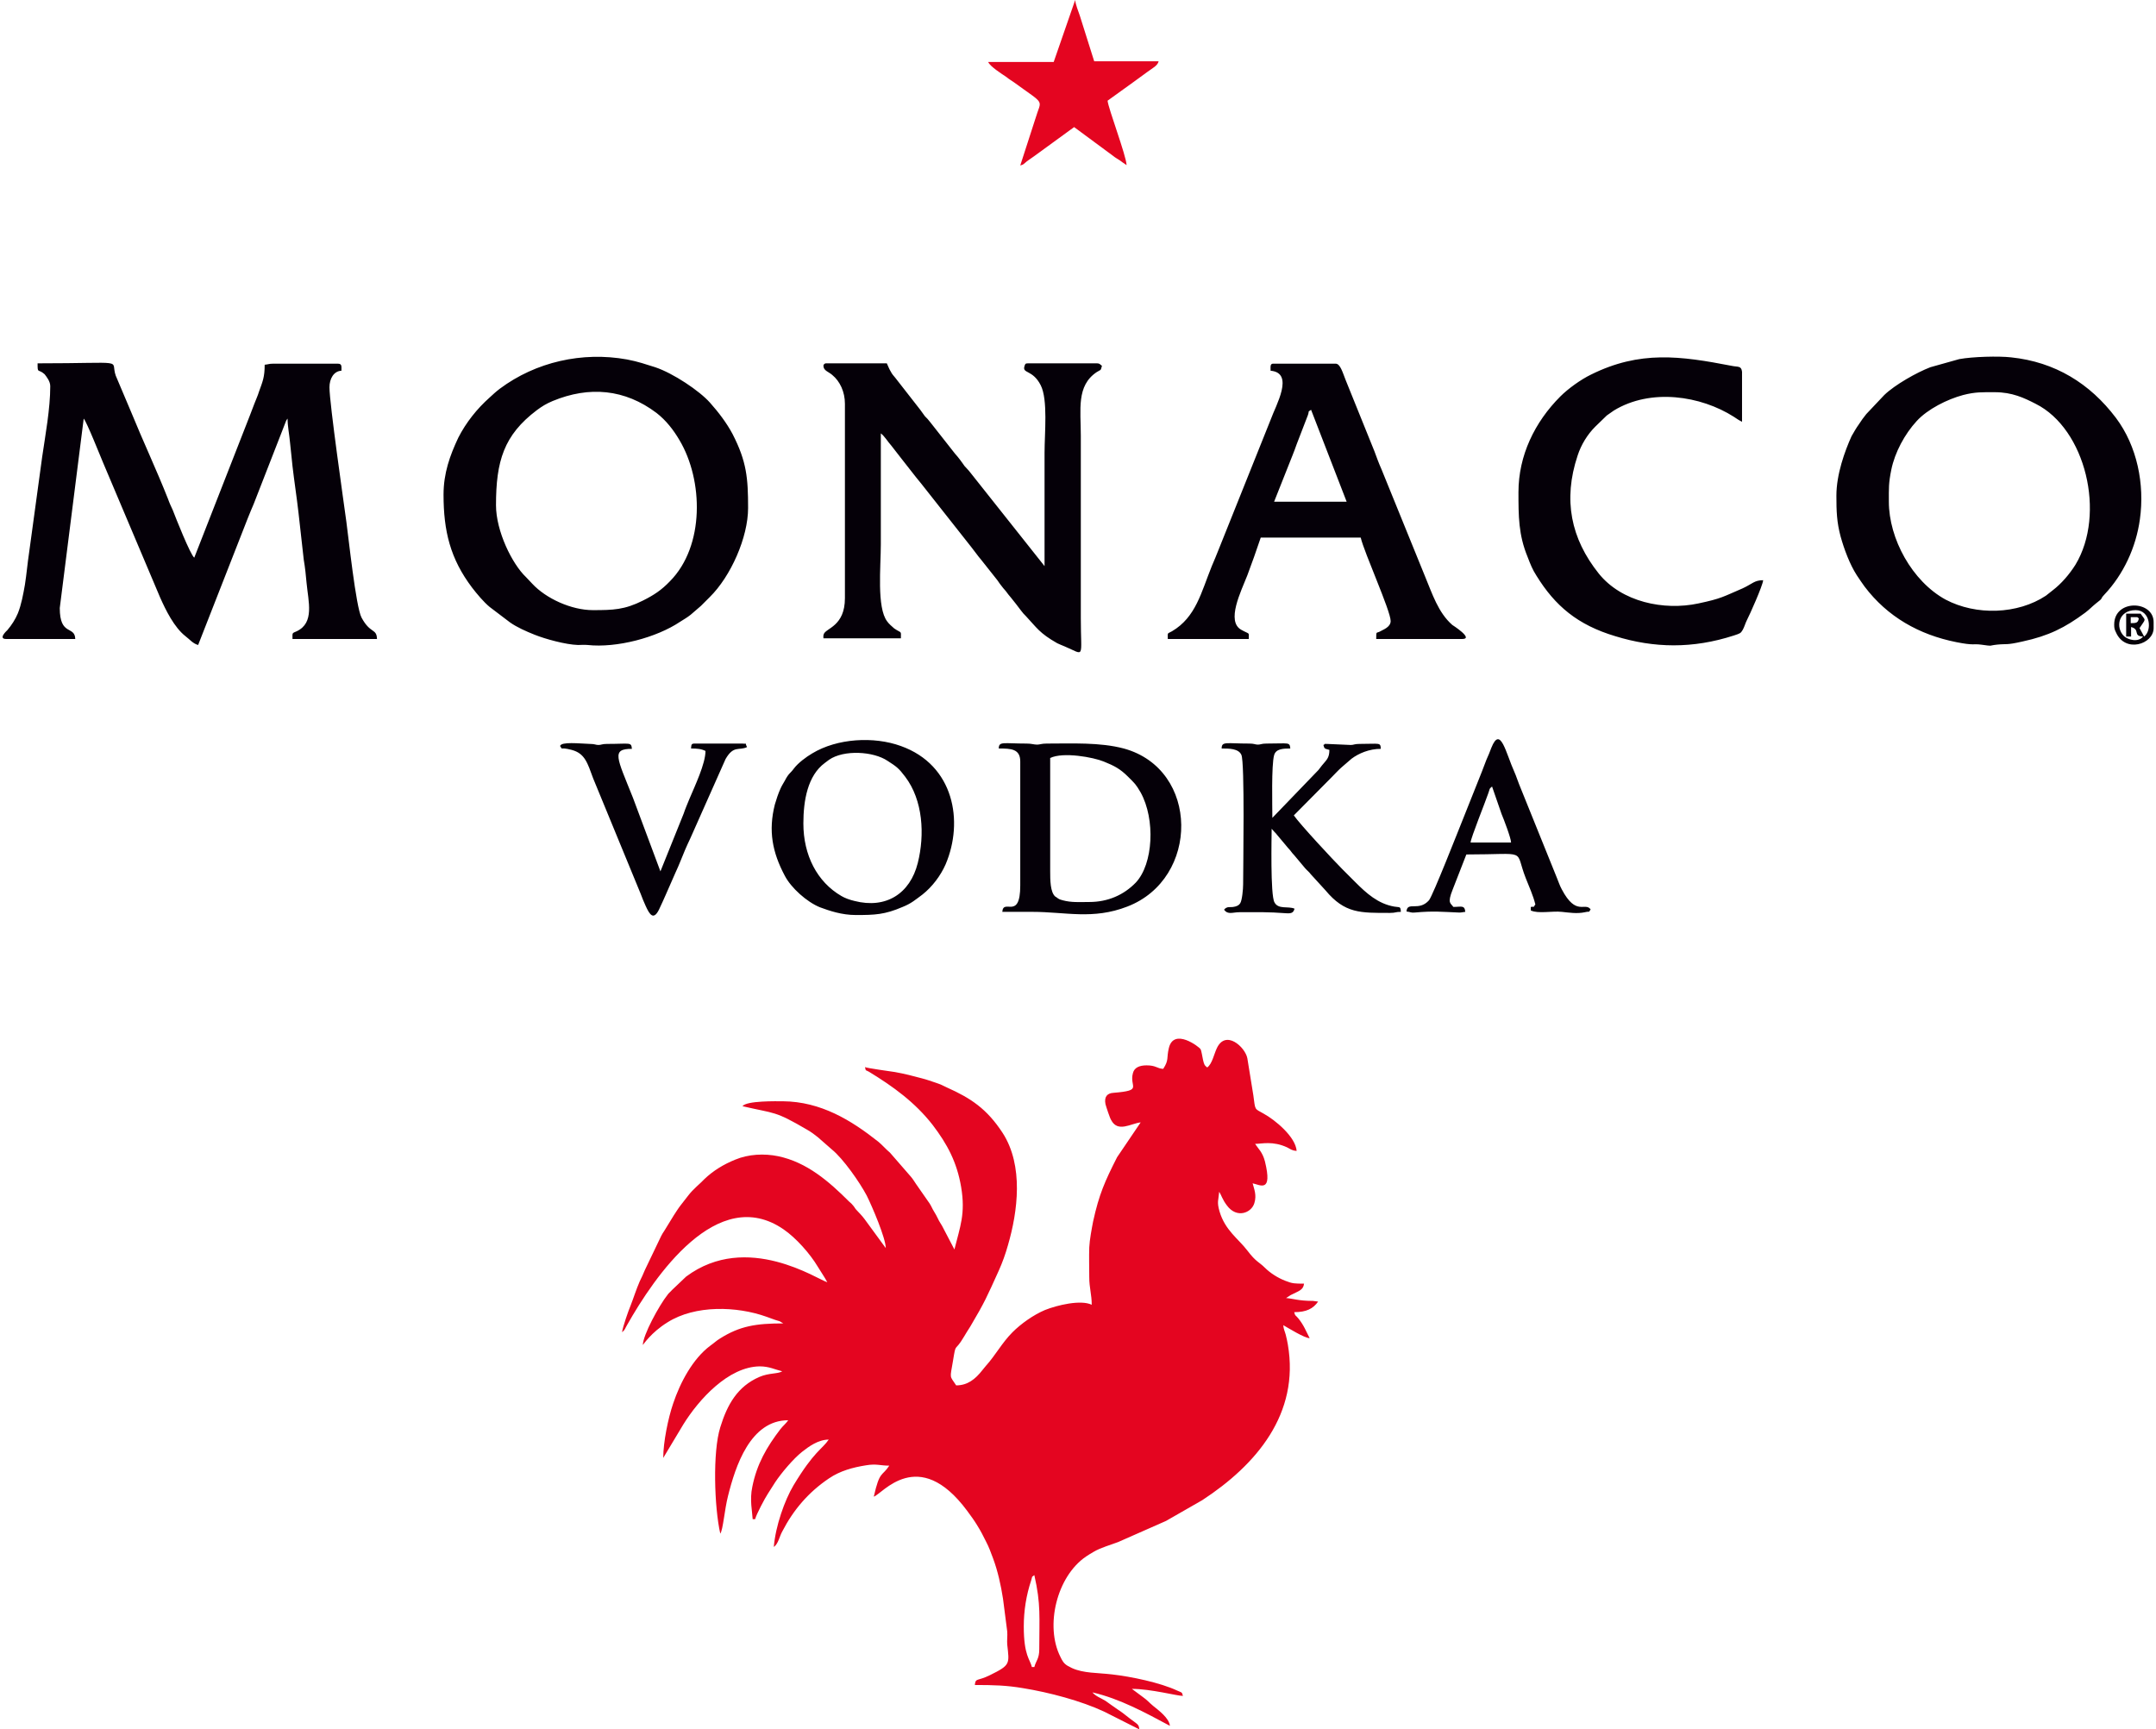 <svg xmlns="http://www.w3.org/2000/svg" width="2500" height="2005" viewBox="0 0 2495 2005"><path d="M1184.629 1886.195c0-18.375 2.855-36.336 8.57-53.484 2.043-6.125-.406-2.86 3.676-6.125 7.758 33.887 5.715 48.992 5.715 85.738 0 11.43-3.672 13.063-5.715 20.82h-2.86c-2.038-8.98-9.386-13.062-9.386-46.949m135.543-584.64-27.356 40.418c-14.289 28.172-20.82 42.87-27.761 74.304-1.633 8.575-4.082 21.23-4.493 30.215-.406 11.024 0 23.27 0 34.7 0 12.25 2.86 20.007 2.86 31.847-12.656-6.125-40.008.406-54.297 6.121-13.473 5.719-27.766 15.926-37.562 25.723-12.247 12.25-19.598 26.539-31.028 39.195-2.043 2.45-2.043 2.45-3.676 4.488-8.574 11.024-17.554 17.965-30.617 17.965-7.758-11.84-7.351-6.941-3.676-28.578 3.676-22.457 1.633-8.984 12.657-27.762 2.859-4.898 4.492-7.351 7.347-11.84 17.149-28.988 19.188-34.296 33.07-64.914 4.083-8.984 7.758-19.19 10.614-29.398 11.434-39.191 18.375-92.266-6.121-130.234-18.375-28.172-37.153-40.418-64.508-52.668-4.898-2.45-7.348-3.676-13.473-5.715-4.898-1.633-10.613-3.676-15.511-4.899-10.618-2.859-20.008-5.308-31.438-7.351-5.308-.817-32.254-4.488-34.703-5.715 1.227 5.309.41 2.86 4.492 5.309 28.168 17.148 53.48 35.52 73.895 61.648 17.148 22.453 28.172 43.277 33.07 71.856 5.309 31.437-1.227 46.132-7.758 72.671l-14.289-27.355c-2.043-3.676-3.265-4.899-4.898-8.574-1.633-3.266-2.45-4.899-4.492-8.164-2.04-3.266-2.856-5.715-4.899-8.98l-15.922-22.864c-2.043-2.86-3.265-5.309-5.715-8.168l-24.496-28.168c-4.898-4.086-8.984-8.984-13.472-12.656-31.438-24.907-66.547-46.543-110.641-46.953-7.348 0-42.05-.817-46.95 5.714 38.376 8.985 36.743 4.903 75.122 27.356 4.898 2.86 8.164 5.309 12.246 8.574l16.332 14.29c13.063 10.612 32.25 37.968 40.418 53.484 6.121 12.246 22.047 49.398 22.047 60.832l-24.496-33.48c-3.676-4.9-5.309-6.122-8.985-10.208-2.449-2.45-2.039-2.855-4.082-5.305-1.632-2.043-2.859-3.265-4.898-4.902-23.27-23.27-48.992-45.723-82.469-52.664-15.922-3.266-34.297-2.45-49.808 4.082-13.067 5.309-25.313 12.656-35.52 22.453-4.898 5.309-13.062 11.434-19.187 19.598l-8.575 11.023c-2.86 3.676-5.308 7.758-7.758 11.434l-11.023 17.96c-2.039 3.266-2.039 2.86-3.672 6.126l-18.781 39.195c-2.043 4.899-3.676 8.57-6.125 13.473-4.082 9.39-6.941 18.777-10.613 28.168-2.45 5.718-8.985 24.496-9.801 30.62 3.676-2.859 3.27-4.081 5.719-8.163 31.843-56.344 104.922-164.125 181.675-111.051 14.29 9.8 30.621 28.172 39.602 43.277 3.676 6.125 7.758 11.84 11.023 17.965-10.207-2.45-93.086-59.2-163.714-6.535l-16.329 15.516c-2.043 2.449-3.675 3.265-5.308 5.714-9.39 11.84-28.578 46.543-28.578 58.383 0-.406.406-.816.406-.816 0 .41 8.984-13.879 28.172-25.719 32.254-20.414 80.426-18.781 114.722-6.535 3.266 1.227 6.532 2.45 10.208 3.676 1.632.406 3.671 1.222 5.304 1.633l4.082 2.449c-31.433 0-50.215 2.86-73.484 17.554-4.082 2.45-6.942 5.31-11.024 8.168-20.414 15.106-35.113 42.868-43.277 67.364-5.715 16.738-11.43 44.5-11.43 62.87l23.27-38.784c17.965-28.985 52.258-66.953 88.594-67.364 11.023 0 17.554 3.676 26.129 5.715-5.309 3.266-15.106 1.633-26.54 6.535-25.312 11.024-37.148 31.844-45.316 58.38-8.98 28.581-6.941 92.679 0 123.296 3.266-4.488 4.899-27.762 8.985-43.683 8.57-34.293 25.718-87.778 69.812-87.778-2.86 4.082-5.719 6.125-8.984 10.207-15.922 20.82-27.352 40.418-32.66 66.957-3.266 15.106 0 28.985.41 37.559h2.855c1.227-5.305 11.434-24.496 14.7-29.395 3.265-4.898 5.308-8.574 8.574-13.472 7.347-11.024 21.226-27.356 31.027-35.11 7.758-6.125 18.781-14.289 31.027-14.289-7.758 11.43-16.738 13.063-40.828 53.074-10.203 17.145-20.82 46.95-22.86 71.446 5.305-3.676 6.532-12.246 9.798-17.965 13.062-25.313 30.62-45.727 54.3-61.649 12.653-8.574 27.352-12.656 42.868-15.105 12.246-2.039 16.328.41 26.945.41-8.574 13.063-11.024 5.305-17.965 35.926 9.39-2.45 51.441-60.016 108.191 16.332 4.489 6.125 8.165 11.023 11.84 17.148 4.082 6.532 6.532 11.43 10.203 18.778 3.27 6.125 5.72 13.066 8.168 19.597 5.305 14.29 8.98 30.622 11.43 46.543l4.899 37.97c.41 4.898-.407 10.206 0 15.105 2.449 22.453 4.085 23.68-20.004 35.52-14.696 7.347-16.739 2.859-17.555 11.429 21.637 0 36.742.41 55.934 3.676 30.21 4.898 67.363 14.699 94.308 27.355l40.418 20.414c-.41-6.125-2.043-5.719-11.023-12.656-5.309-4.086-8.575-6.941-14.29-10.617-4.898-3.266-8.574-6.125-13.882-9.797-5.305-3.266-11.43-5.309-15.106-9.8 31.844 7.35 61.649 23.679 89.82 38.784-.816-8.98-13.066-17.96-19.597-23.27-4.899-4.081-6.125-6.124-11.84-10.206l-12.656-9.391c22.047 0 52.258 8.164 59.2 8.164-1.227-4.898-1.227-3.672-6.536-6.121-20.004-9.39-53.89-16.332-75.527-18.781-17.149-2.043-33.07-1.227-46.543-7.348-7.758-3.676-9.797-5.309-13.473-13.066-17.961-35.52-4.488-93.086 29.805-116.356 3.265-2.043 4.898-3.265 8.574-5.308 8.164-4.899 20.004-8.164 28.578-11.43l55.523-24.496 42.051-24.09c62.465-40.824 113.09-100.023 99.207-180.453-.406-2.86-1.633-8.164-2.449-11.43-1.223-4.492-2.45-6.125-2.855-11.023 6.53 3.672 24.085 14.695 30.617 15.105-4.489-8.574-6.532-14.699-13.063-22.863-3.265-4.082-3.676-2.45-4.898-7.348 14.289 0 22.043-4.086 27.762-12.25l-6.126-.816h-.816c-15.516 0-23.273-2.86-30.21-3.266l4.898-3.265c9.39-4.899 15.105-5.715 15.921-13.473-10.613 0-13.472 0-21.636-3.266-8.574-3.27-17.559-8.984-23.68-15.105-6.941-6.942-10.207-6.535-20.414-20.008s-25.723-23.27-32.254-45.316c-3.266-11.434-1.223-12.657-.406-22.864 2.45 3.676 3.672 8.98 8.98 15.922 11.434 15.516 28.578 8.574 31.844-2.855 2.86-9.39-.406-16.332-2.039-22.863 8.98 2.039 23.27 11.43 14.29-25.313-2.86-11.023-7.759-14.7-11.435-20.414 7.758 0 20.415-3.676 37.153 4.082 4.082 2.039 5.308 3.676 11.023 4.082-1.222-16.332-24.902-35.926-38.375-43.277-11.023-6.121-9.39-3.672-11.84-21.23l-6.941-42.868c-2.45-13.062-25.312-33.887-35.52-11.43-3.265 6.942-5.308 17.965-11.023 22.047-3.266-2.449-3.672-3.676-4.898-8.984-.817-3.266-1.633-10.207-2.86-12.246-1.222-2.45-31.027-25.313-36.742-1.227-2.86 11.84.41 13.473-6.531 24.09-7.352-.41-8.168-4.082-19.188-4.082-8.168 0-14.293 2.45-15.926 8.98-4.488 16.332 12.25 20.004-22.453 22.864-7.347.406-11.023 4.492-9.39 13.062.816 3.27 5.308 16.742 6.531 18.375 7.758 15.106 22.863 4.082 34.297 2.856m0 0" style="stroke:none;fill-rule:evenodd;fill:#e40520;fill-opacity:1"/><path d="M55.777 447.867c0 26.133-5.715 56.75-9.39 82.063L31.28 640.57c-2.039 13.473-2.855 24.496-4.898 37.563-2.043 11.43-4.082 22.863-8.164 33.07-2.86 6.938-7.352 13.879-12.25 19.594 0 0-11.43 10.207-1.223 10.207h80.02c-.41-15.922-17.965-2.856-17.965-35.926L94.562 485.43c3.676 4.082 19.598 44.5 22.454 51.035l66.14 156.363c6.531 14.7 16.332 34.703 29.395 44.91 4.898 3.676 8.574 8.574 14.699 10.207l57.563-146.976c2.449-6.532 4.492-10.614 6.94-16.739l37.563-96.351c.817-1.633.817-1.223 1.633-2.45 0 8.981 2.04 18.372 2.856 27.762.816 8.98 2.043 17.965 2.86 27.356 2.038 17.555 4.897 35.926 6.94 53.89l6.122 54.708c1.632 9.39 2.449 17.964 3.265 26.945 2.043 21.64 9.39 46.133-11.43 55.933-5.714 2.45-4.898 1.633-4.898 8.98h97.984c-.41-12.655-7.757-5.714-17.964-24.901-6.532-12.25-15.106-93.497-17.555-111.051-2.86-21.23-19.598-137.176-19.598-155.957 0-9.797 4.899-18.781 13.88-19.188 0-4.898.82-8.168-4.083-8.168h-75.121c-4.898 0-5.305.817-9.797 1.227 0 14.7-2.45 19.598-6.531 31.027-1.633 5.309-3.266 8.574-5.309 13.883-2.039 5.305-3.265 8.574-5.308 13.879l-64.504 164.941c-4.492-3.265-21.637-46.543-24.903-55.117-2.042-4.488-3.675-7.758-5.718-13.473-13.063-33.07-28.985-66.953-42.457-100.023l-17.965-42.46c-6.942-19.599 16.332-14.29-90.633-14.29 0 12.656.406 5.715 8.164 12.656 2.45 3.266 6.531 8.164 6.531 13.88M572.64 585.863c0-51.035 8.981-81.246 47.36-110.23 6.121-4.492 10.613-7.352 18.371-10.617 42.457-17.555 83.695-13.88 120.438 13.882 11.023 8.575 19.597 19.598 26.535 31.434 27.761 46.543 29.398 122.89-11.024 163.719-9.797 10.203-18.37 15.922-31.433 22.453-21.23 10.613-34.297 11.023-57.973 11.023-24.906 0-54.3-13.472-70.223-30.62-2.859-2.856-4.492-4.9-7.347-7.759-15.922-15.105-34.703-53.074-34.703-83.285m-60.831-12.246c0 42.051 7.757 74.305 33.07 107.781 5.305 6.942 13.473 16.739 20.414 22.454l23.676 17.964c8.168 5.715 18.375 10.207 28.582 14.29 12.246 4.898 35.926 11.433 50.215 11.84 3.675 0 7.347-.407 11.023 0 33.887 3.675 80.02-8.575 107.371-26.946 4.492-2.86 8.168-4.898 12.25-8.164l11.84-10.207c3.672-3.676 6.531-6.535 10.207-10.207 24.496-24.09 44.5-69.406 44.5-103.293 0-34.703-1.633-53.89-17.965-85.734-6.941-13.067-16.328-25.313-26.129-36.336-12.246-13.883-42.867-34.297-63.687-41.235-10.617-3.27-19.598-6.535-32.66-8.984-51.852-9.39-105.743 2.86-147.387 33.887-5.305 4.082-7.348 6.125-11.836 10.207-14.7 13.066-27.356 28.988-36.336 46.543-9.8 20.82-17.148 41.234-17.148 66.14M2187.73 581.781c0-15.515-.406-21.23 2.86-37.152 4.082-20.004 15.512-41.234 29.394-56.34 12.657-13.883 35.52-25.312 53.891-30.215 14.29-3.672 22.047-3.265 36.742-3.265 20.008 0 33.887 6.535 47.36 13.472 57.972 28.989 81.652 127.79 46.136 186.578-6.941 11.024-16.332 22.047-26.539 29.805-2.449 2.043-5.308 4.082-7.758 6.125-32.66 21.637-80.836 23.27-116.355 4.488-38.785-21.226-65.73-70.629-65.73-113.496m-60.832-6.941c0 17.965.41 30.62 4.903 47.36 4.082 14.698 10.613 32.253 18.777 44.91 3.266 4.898 5.719 8.574 8.985 13.062 26.535 35.113 63.28 55.933 106.554 64.508 20.414 4.082 19.598 1.633 28.578 2.86 15.106 2.038 7.352 1.222 18.375 0 11.84-1.227 10.203.815 29.801-3.677 30.211-6.531 48.992-15.922 72.672-33.476 5.309-4.086 7.348-6.535 11.84-10.207 10.613-8.168 4.082-4.086 10.207-10.617 22.047-23.27 36.742-54.708 41.234-87.368 5.715-40.828-3.265-84.922-27.762-117.582-30.21-40.011-70.628-64.914-121.664-70.222-14.289-1.633-44.5-.817-60.015 2.043l-33.477 9.39c-15.922 6.121-41.234 20.41-53.48 32.25l-20.824 22.047c-3.672 4.492-5.305 6.942-8.575 11.84-3.265 4.492-5.715 8.984-8.57 13.883-7.758 17.144-17.559 44.094-17.559 68.996M952.324 424.191c0 5.715 6.125 6.938 10.207 10.614 8.98 7.347 14.7 19.597 14.7 33.476v225.364c0 32.664-22.047 34.703-24.497 41.644-.816 2.043-.41 3.266-.41 4.899h89.82c0-9.391 1.223-5.305-7.757-11.43-2.45-2.043-6.532-5.715-8.164-8.168-12.25-15.922-7.352-63.688-7.352-89.41V502.578c4.082 2.856 8.168 9.797 12.25 14.29l11.43 14.694c8.168 10.208 15.105 19.598 23.273 29.399l57.973 73.484c2.039 2.86 3.265 4.086 5.305 6.942 2.453 3.265 3.675 4.898 6.125 7.758l17.148 21.636c2.45 2.86 3.676 5.309 5.715 7.758 2.043 2.86 3.265 4.082 5.715 6.941 2.043 2.86 3.675 4.899 6.125 7.758 4.082 4.899 7.347 9.39 11.43 14.696 2.859 3.675 2.859 3.675 5.718 6.535 12.656 13.472 15.512 19.593 36.336 31.433 3.266 1.637 4.899 2.043 8.57 3.676 24.09 10.207 18.782 15.106 18.782-32.66V505.434c0-30.618-5.309-57.973 18.37-73.895 4.903-3.266 4.493-.816 6.126-7.348-2.45-1.636-2.45-2.859-5.715-2.859h-80.02c-3.265 0-3.265.816-4.082 3.266-2.86 8.98 9.387 3.675 18.778 22.047 8.574 16.738 4.492 55.523 4.492 78.386v131.461l-86.145-108.597c-2.449-3.266-4.082-4.493-6.53-7.348-1.634-2.043-3.267-4.899-5.31-7.352-2.039-2.855-3.265-4.082-5.714-6.937l-28.579-36.336c-2.859-3.676-3.675-4.492-6.53-7.352-1.634-2.449-3.677-4.898-5.31-7.347l-28.988-37.153c-2.039-2.449-3.671-4.082-5.304-7.347-2.043-3.266-2.86-6.125-4.493-9.391h-70.628c-.817 0-2.86.816-2.86 2.86M1517.77 475.223l41.234 106.558h-84.102l21.23-53.484c1.634-4.082 3.677-9.39 4.9-13.063l13.066-33.886c2.039-6.125-.817-2.86 3.672-6.125m-46.95-45.317c28.172 2.45 5.715 40.824.41 55.934l-60.832 151.875c-2.449 6.531-4.898 11.84-7.757 18.777-12.25 30.215-18.371 59.2-46.133 75.531-5.719 3.266-4.903.817-4.903 8.98h93.903c0-8.573 1.633-4.898-8.574-10.612-17.961-9.801-.407-44.5 6.941-63.282 2.86-7.757 4.898-13.472 7.758-21.23l7.758-22.453h115.945c4.082 17.554 34.703 84.918 34.703 96.758 0 7.347-9.39 10.207-12.656 12.246-4.082 2.043-4.082-.817-4.082 8.574h99.613c14.29 0-11.43-16.328-11.43-16.328-16.332-14.29-23.27-36.336-31.437-55.934l-50.625-124.523c-3.266-7.348-5.305-13.063-8.164-20.82l-33.477-82.88c-3.265-8.164-6.125-18.78-11.433-18.78h-71.852c-4.492-.407-3.676 3.269-3.676 8.167M1758.238 570.758c0 27.762 0 49.398 10.614 75.12 3.265 8.575 5.718 14.7 10.207 21.638 21.64 35.113 47.77 57.16 91.453 70.222 44.906 13.883 89.816 14.7 137.582-.816 7.351-2.45 7.758-2.45 10.207-6.531 2.043-3.676 2.86-7.348 4.902-11.434 2.856-5.305 18.371-40.008 18.777-46.133-10.207 0-12.246 4.082-23.68 9.39-22.862 9.798-24.495 11.84-51.44 17.556-40.008 8.574-89-1.633-115.54-34.704-32.25-40.418-41.64-85.328-24.492-136.77 4.082-12.655 11.43-24.495 20.41-33.476l13.473-13.066c2.86-2.04 5.309-3.672 8.168-5.715 42.867-26.129 100.84-17.148 139.215 7.348 3.676 2.453 5.308 3.675 9.39 5.718V431.13c-.816-7.348-4.898-5.305-12.246-6.938-59.199-11.433-106.148-17.964-162.898 10.204-11.84 5.718-26.535 16.332-35.52 25.312-29.8 29.805-48.582 68.59-48.582 111.05M1260.563 1045.98c-11.836 0-20.41.817-31.028-2.043-2.855-.816-3.265-.816-5.715-2.449 0 0-2.039-1.633-2.449-1.633-6.125-4.898-6.125-19.597-6.125-29.8V879c15.106-7.352 50.219-.816 62.059 4.082 12.246 4.898 19.187 8.574 28.168 17.555 8.168 8.164 8.984 8.574 14.699 18.37 17.144 31.032 14.695 82.88-5.715 104.52-13.883 14.29-32.254 22.453-53.895 22.453M1155.64 867.977c14.289 0 24.902.406 24.902 15.105v143.711c0 41.234-19.594 14.289-20.82 30.617h34.703c38.785 0 70.222 9.39 110.23-6.12 84.102-32.255 84.102-159.227-4.082-183.313-27.762-7.348-60.015-5.715-89.41-5.715-6.125 0-7.758 1.222-11.023 1.222-4.082 0-6.125-1.222-12.246-1.222-26.946 0-32.254-2.86-32.254 5.715M929.055 954.938c0-26.54 4.898-55.524 24.902-70.223 2.043-1.633 2.043-1.633 4.902-3.676 17.145-11.84 51.438-9.797 67.77 1.227 10.207 6.53 13.066 8.574 20.414 18.37 20.82 27.356 22.863 67.364 14.695 100.028-8.98 35.926-37.148 53.48-73.484 44.09-5.309-1.223-11.024-3.266-15.106-5.715-28.171-16.328-44.093-47.36-44.093-84.101m60.832 106.148c22.047 0 33.476-.406 54.297-9.39 10.207-4.083 15.105-8.575 22.863-14.29 11.433-8.98 21.23-22.047 26.945-35.11 21.23-49.808 9.801-115.132-51.847-137.179-31.438-11.43-73.899-8.98-102.883 8.574-6.942 4.082-16.332 11.024-21.23 17.555-4.493 6.125-5.716 4.899-10.614 14.29-2.043 3.675-3.27 5.308-4.902 8.984-2.45 5.304-4.899 12.656-6.532 18.37-7.757 30.622-2.855 55.524 11.434 82.47 7.348 14.288 25.719 30.62 40.824 36.745 11.024 4.082 25.313 8.98 41.645 8.98M1414.07 867.977c8.575 0 19.598 0 22.864 7.347 4.082 8.164 2.043 131.055 2.043 150.242 0 5.715-1.227 18.371-3.266 21.641-1.633 2.855-4.902 4.082-8.168 4.488-2.04.41-4.488 0-6.531.41l-2.04.817c-.41.406-2.042 1.633-2.042 2.039 4.492 6.125 9.797 2.86 17.965 2.86 22.863 0 31.843-.41 54.296 1.226 6.125.406 8.168-.82 9.391-5.309-7.348-3.265-18.781 1.223-23.27-7.347-4.902-8.575-3.265-76.348-3.265-85.329l3.265 3.672c1.633 1.633 1.633 1.633 3.266 3.676l12.656 15.106c3.266 3.265 3.672 4.898 6.942 8.164l12.656 15.105c2.45 2.86 4.488 4.086 6.531 6.942l17.145 18.78c22.457 26.946 40.418 26.13 74.715 26.13 6.941 0 6.12-1.227 12.656-1.227-.41-6.937-1.227-4.898-7.758-6.12-18.781-3.267-32.254-15.517-44.91-28.173-5.305-5.308-9.797-9.797-15.106-15.105-10.207-10.207-48.992-51.852-56.34-62.465l44.094-44.5c4.082-4.082 6.938-7.352 11.024-11.024l11.84-10.207c8.164-6.125 20.41-11.433 33.882-11.433-.406-7.754-.816-5.715-24.902-5.715-5.715 0-6.531 1.227-9.797 1.227l-27.765-1.227c-5.305 0-.407-.406-4.082 1.227 1.226 4.898 1.632 4.082 6.941 5.714 0 9.797-3.676 11.84-8.574 17.965-2.04 2.45-2.04 2.856-4.082 5.305l-53.48 55.527c0-14.289-1.227-60.832 2.038-72.672 2.043-7.351 10.207-7.757 18.782-7.757-.817-7.758-1.227-5.715-27.762-5.715-5.715 0-6.531 1.222-9.8 1.222-3.267 0-4.083-1.222-9.798-1.222-26.945 0-32.254-2.86-32.254 5.715m0 0" style="stroke:none;fill-rule:evenodd;fill:#050008;fill-opacity:1"/><path d="M1219.328 71.855h-75.933c1.632 4.899 16.328 14.29 21.226 17.555 2.86 2.45 5.309 3.676 8.168 5.715 37.969 27.762 32.25 18.781 25.313 42.46l-17.559 54.302c4.492-1.227 3.676-1.633 7.758-4.899 3.265-2.453 4.898-3.27 8.168-5.718l46.539-33.887 45.32 33.48c2.45 2.04 4.899 3.266 7.348 4.899 2.855 2.043 4.898 3.675 8.164 5.715-.406-11.024-21.23-65.73-22.047-74.711l30.621-22.047c5.309-4.082 9.797-6.942 15.106-11.024 6.53-4.898 12.25-7.347 13.472-12.656h-74.71l-16.739-53.074c-1.633-4.899-4.902-12.656-5.309-17.965Zm0 0" style="stroke:none;fill-rule:evenodd;fill:#e40520;fill-opacity:1"/><path d="m1727.617 912.07 11.024 31.844c2.449 5.715 11.023 28.172 11.023 33.07h-46.95c.407-5.718 17.145-46.953 20.415-56.75 2.039-5.308.816-5.308 4.488-8.164m-99.207 144.934c4.492.406 4.899 1.633 9.39 1.223 22.454-2.04 31.028-.817 51.848 0 2.86 0 2.86-.407 6.942-.817-.817-8.164-4.492-5.715-13.88-5.715-2.858-4.488-7.35-3.672-.815-20.004l15.921-40.828c73.485 0 55.114-7.347 68.996 27.762 3.672 9.39 8.575 20.008 11.024 30.215-3.266 4.082.816 2.039-5.309 2.855v4.082c8.575 4.086 24.903.41 35.926 1.633 8.168.817 17.559 2.453 26.945.41 6.942-1.632 3.266 1.227 6.536-3.265-6.536-8.985-16.743 8.574-33.48-23.274-2.45-4.488-3.673-8.57-5.716-13.472l-43.683-108.188c-2.043-4.902-3.266-9.39-5.309-13.883-10.207-22.453-16.328-55.117-26.945-28.578-2.04 5.309-3.266 8.574-5.715 13.88-2.043 4.901-3.266 8.983-5.309 13.882l-21.636 54.3c-6.125 15.106-34.704 88.184-39.602 94.716-11.84 13.472-25.312.816-26.129 13.066M646.945 865.117c4.082 5.715-2.043.41 13.473 4.492 15.512 4.082 18.371 15.516 24.902 33.07l55.117 133.91c1.633 4.493 3.672 9.391 5.715 13.884 4.493 9.797 9.391 18.777 16.739 1.632 2.043-4.492 3.675-7.757 6.125-13.472l11.84-26.946c4.082-8.574 7.347-17.558 11.023-26.128 2.039-4.493 3.672-8.575 6.121-13.473l40.828-91.863c9.39-16.328 15.516-9.391 24.902-13.88-3.265-6.124 1.227-3.265-5.304-4.081h-55.524c-4.086 0-3.675 1.633-4.086 5.715 6.942 0 11.84.406 16.743 2.855 0 14.7-12.25 40.422-18.782 55.934-2.449 6.125-4.492 10.617-6.53 16.738L763.3 1010.46l-31.848-85.328c-18.777-46.95-25.312-56.75-1.223-56.75-.816-8.164-1.632-5.715-28.988-5.715-5.715 0-6.531 1.227-9.797 1.227-3.265 0-4.082-1.227-9.8-1.227-12.247-.406-33.477-2.856-34.7 2.45M2468.207 722.633v-6.942h5.309c5.308 0 .41-.406 4.082 1.227-.817 5.305-2.856 5.715-9.391 5.715m-5.305 15.105V711.61h16.739c6.125 8.98 6.53 4.899-1.227 16.739l5.309 9.8c9.39-6.941 7.347-30.62-9.797-30.62-20.414 0-23.68 20.413-13.473 30.21 4.899 4.492 16.738 7.348 22.047.41-12.25-.41-2.86-8.168-13.883-11.023v11.023h-5.715Zm-13.882-13.472c0 4.082.41 5.714 2.043 8.98 10.613 24.496 43.683 13.883 43.683-4.898v-6.942c0-25.312-45.726-26.945-45.726 2.86m0 0" style="stroke:none;fill-rule:evenodd;fill:#050008;fill-opacity:1"/></svg>